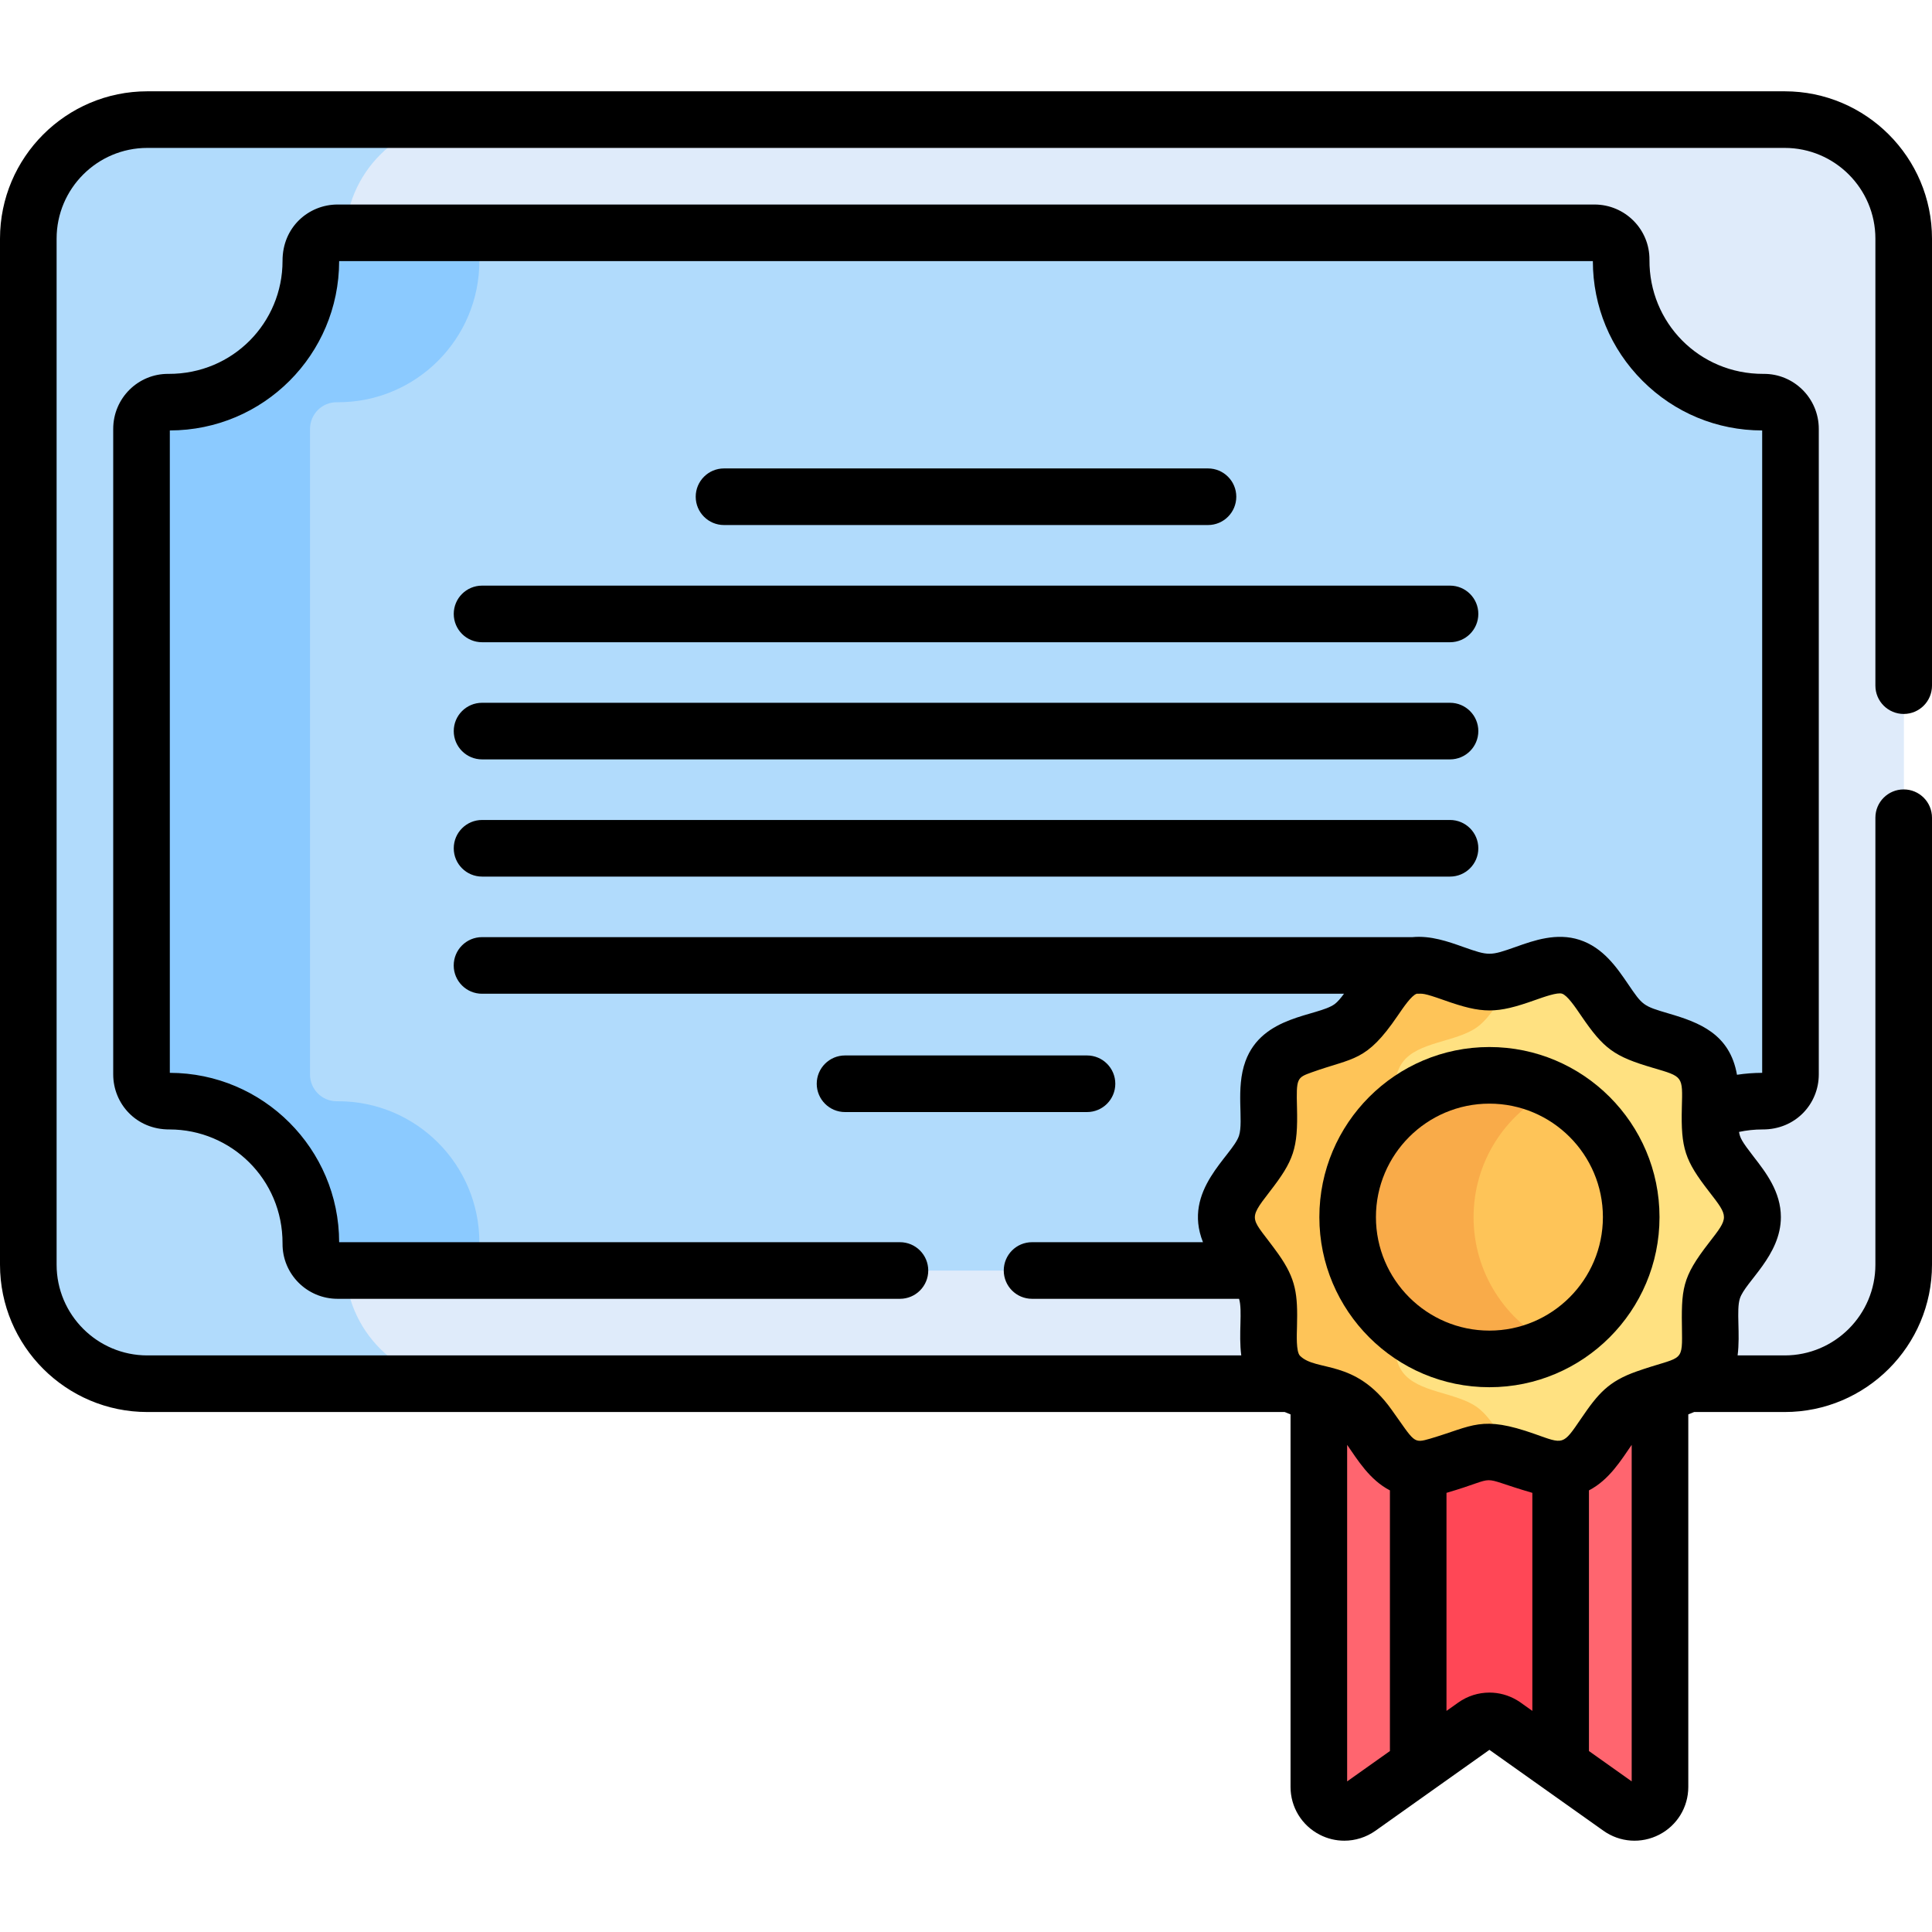 <svg width="50" height="50" viewBox="0 0 50 50" fill="none" xmlns="http://www.w3.org/2000/svg">
<path d="M42.121 36.319C41.579 36.717 41.302 37.68 40.651 37.893C40.024 38.099 39.242 37.491 38.546 37.491C37.851 37.491 37.069 38.099 36.441 37.893C35.791 37.68 35.513 36.717 34.972 36.319C34.744 36.152 34.439 36.059 34.132 35.968V46.241C34.132 46.781 34.736 47.096 35.172 46.783L38.165 44.638C38.394 44.475 38.699 44.475 38.928 44.638L41.921 46.783C42.357 47.096 42.961 46.781 42.961 46.241V35.968C42.654 36.059 42.349 36.152 42.121 36.319Z" fill="#FF656F"/>
<path d="M40.39 37.934C39.815 37.945 39.148 37.491 38.547 37.491C37.945 37.491 37.278 37.945 36.703 37.934V45.686L38.165 44.638C38.394 44.475 38.699 44.475 38.928 44.638L40.39 45.686V37.934H40.39Z" fill="#FF4756"/>
<path d="M46.188 3.098H3.812C2.118 3.098 0.732 4.484 0.732 6.178V32.732C0.732 34.426 2.118 35.812 3.812 35.812H46.188C47.882 35.812 49.268 34.426 49.268 32.732V6.178C49.268 4.484 47.882 3.098 46.188 3.098Z" fill="#DFEBFA"/>
<path d="M46.188 3.098H3.812C2.118 3.098 0.732 4.484 0.732 6.178V32.732C0.732 34.426 2.118 35.812 3.812 35.812H46.188C47.882 35.812 49.268 34.426 49.268 32.732V6.178C49.268 4.484 47.882 3.098 46.188 3.098Z" fill="#DFEBFA"/>
<path d="M8.936 32.732V6.178C8.936 4.484 10.322 3.098 12.016 3.098H3.812C2.118 3.098 0.732 4.484 0.732 6.178V32.732C0.732 34.426 2.118 35.812 3.812 35.812H12.016C10.321 35.812 8.936 34.426 8.936 32.732Z" fill="#B1DBFC"/>
<path d="M45.644 10.41C45.633 10.41 45.622 10.41 45.611 10.41C43.591 10.41 41.954 8.774 41.954 6.754C41.954 6.743 41.954 6.732 41.954 6.721C41.958 6.338 41.645 6.027 41.263 6.027H8.735C8.353 6.027 8.04 6.338 8.044 6.721C8.044 6.732 8.044 6.743 8.044 6.754C8.044 8.773 6.408 10.41 4.388 10.41C4.377 10.41 4.366 10.41 4.354 10.41C3.972 10.406 3.661 10.719 3.661 11.102V27.808C3.661 28.191 3.972 28.503 4.354 28.5C4.366 28.5 4.377 28.5 4.388 28.5C6.408 28.5 8.044 30.137 8.044 32.156C8.044 32.167 8.044 32.178 8.044 32.189C8.04 32.572 8.353 32.883 8.735 32.883H32.487L44.256 28.76C44.675 28.593 45.132 28.5 45.61 28.5C45.621 28.5 45.633 28.5 45.644 28.5C46.026 28.503 46.337 28.191 46.337 27.808V11.102C46.337 10.719 46.026 10.406 45.644 10.41Z" fill="#B1DBFC"/>
<path d="M12.406 32.189C12.406 32.178 12.406 32.167 12.406 32.156C12.406 30.137 10.77 28.5 8.75 28.5C8.739 28.5 8.728 28.5 8.716 28.5C8.334 28.503 8.023 28.191 8.023 27.808V11.102C8.023 10.719 8.334 10.406 8.716 10.41C8.728 10.41 8.739 10.41 8.75 10.41C10.77 10.41 12.406 8.773 12.406 6.754C12.406 6.743 12.406 6.732 12.406 6.721C12.402 6.338 12.714 6.027 13.097 6.027H8.735C8.353 6.027 8.04 6.338 8.044 6.721C8.044 6.732 8.044 6.743 8.044 6.754C8.044 8.773 6.408 10.41 4.388 10.41C4.377 10.41 4.366 10.41 4.354 10.41C3.972 10.406 3.661 10.719 3.661 11.102V27.808C3.661 28.191 3.972 28.503 4.354 28.5C4.366 28.5 4.377 28.5 4.388 28.5C6.408 28.5 8.044 30.137 8.044 32.156C8.044 32.167 8.044 32.178 8.044 32.189C8.04 32.572 8.353 32.883 8.735 32.883H13.097C12.714 32.883 12.402 32.572 12.406 32.189Z" fill="#8BCAFF"/>
<path d="M45.357 31.501C45.357 32.196 44.535 32.753 44.331 33.38C44.12 34.031 44.45 34.963 44.056 35.504C43.659 36.051 42.667 36.023 42.12 36.421C41.579 36.815 41.302 37.769 40.651 37.98C40.024 38.183 39.242 37.582 38.546 37.582C37.851 37.582 37.069 38.183 36.441 37.98C35.791 37.769 35.513 36.815 34.972 36.421C34.425 36.023 33.434 36.051 33.036 35.504C32.642 34.963 32.972 34.031 32.761 33.38C32.557 32.753 31.735 32.196 31.735 31.501C31.735 30.805 32.557 30.248 32.761 29.621C32.972 28.971 32.642 28.038 33.036 27.497C33.434 26.95 34.425 26.978 34.972 26.58C35.513 26.186 35.791 25.233 36.441 25.022C37.069 24.818 37.851 25.419 38.546 25.419C39.242 25.419 40.024 24.818 40.651 25.022C41.302 25.233 41.579 26.186 42.12 26.58C42.667 26.978 43.658 26.95 44.056 27.497C44.45 28.038 44.12 28.971 44.331 29.621C44.535 30.248 45.357 30.805 45.357 31.501Z" fill="#FFE181"/>
<path d="M38.231 36.421C37.684 36.023 36.693 36.051 36.295 35.504C35.901 34.963 36.231 34.031 36.02 33.38C35.816 32.753 34.995 32.196 34.995 31.501C34.995 30.805 35.816 30.248 36.02 29.621C36.231 28.971 35.901 28.038 36.295 27.497C36.693 26.95 37.684 26.978 38.231 26.58C38.656 26.271 38.919 25.617 39.328 25.248C39.063 25.34 38.799 25.419 38.546 25.419C37.851 25.419 37.069 24.818 36.441 25.022C35.791 25.233 35.513 26.186 34.972 26.58C34.425 26.978 33.434 26.95 33.036 27.497C32.642 28.038 32.972 28.971 32.761 29.621C32.557 30.248 31.735 30.805 31.735 31.501C31.735 32.196 32.557 32.753 32.761 33.38C32.972 34.031 32.642 34.963 33.036 35.504C33.434 36.051 34.425 36.023 34.972 36.421C35.513 36.815 35.791 37.769 36.441 37.98C37.068 38.183 37.851 37.582 38.546 37.582C38.799 37.582 39.064 37.661 39.328 37.753C38.919 37.384 38.656 36.73 38.231 36.421Z" fill="#FEC458"/>
<path d="M38.546 35.17C40.573 35.17 42.216 33.527 42.216 31.501C42.216 29.474 40.573 27.831 38.546 27.831C36.52 27.831 34.877 29.474 34.877 31.501C34.877 33.527 36.52 35.17 38.546 35.17Z" fill="#FEC458"/>
<path d="M38.136 31.501C38.136 30.06 38.967 28.814 40.176 28.213C39.685 27.969 39.132 27.831 38.546 27.831C36.52 27.831 34.877 29.474 34.877 31.501C34.877 33.527 36.52 35.17 38.546 35.17C39.132 35.17 39.685 35.032 40.176 34.788C38.967 34.188 38.136 32.942 38.136 31.501Z" fill="#F9AB49"/>
<path d="M38.546 35.901C40.973 35.901 42.948 33.926 42.948 31.499C42.948 29.072 40.973 27.097 38.546 27.097C36.119 27.097 34.145 29.072 34.145 31.499C34.145 33.926 36.119 35.901 38.546 35.901ZM38.546 28.562C40.166 28.562 41.483 29.879 41.483 31.499C41.483 33.118 40.166 34.436 38.546 34.436C36.927 34.436 35.609 33.118 35.609 31.499C35.609 29.879 36.927 28.562 38.546 28.562Z" fill="black"/>
<path d="M31.263 13.588C31.667 13.588 31.995 13.26 31.995 12.855C31.995 12.451 31.667 12.123 31.263 12.123H18.737C18.333 12.123 18.005 12.451 18.005 12.855C18.005 13.26 18.333 13.588 18.737 13.588H31.263Z" fill="black"/>
<path d="M28.864 28.047C28.864 27.643 28.536 27.315 28.132 27.315H21.869C21.465 27.315 21.137 27.643 21.137 28.047C21.137 28.452 21.465 28.78 21.869 28.78H28.132C28.536 28.78 28.864 28.452 28.864 28.047Z" fill="black"/>
<path d="M11.743 15.888C11.743 16.293 12.071 16.621 12.476 16.621H37.526C37.931 16.621 38.259 16.293 38.259 15.888C38.259 15.484 37.931 15.156 37.526 15.156H12.476C12.071 15.156 11.743 15.484 11.743 15.888Z" fill="black"/>
<path d="M12.476 19.653H37.526C37.931 19.653 38.259 19.325 38.259 18.92C38.259 18.516 37.931 18.188 37.526 18.188H12.476C12.071 18.188 11.743 18.516 11.743 18.92C11.743 19.325 12.071 19.653 12.476 19.653Z" fill="black"/>
<path d="M12.476 22.686H37.526C37.931 22.686 38.259 22.358 38.259 21.954C38.259 21.549 37.931 21.221 37.526 21.221H12.476C12.071 21.221 11.743 21.549 11.743 21.954C11.743 22.358 12.071 22.686 12.476 22.686Z" fill="black"/>
<path d="M0 6.176V32.73C0 34.833 1.71 36.543 3.812 36.543H33.248C33.298 36.565 33.349 36.585 33.399 36.604V46.245C33.399 46.768 33.688 47.241 34.152 47.481C34.354 47.586 34.573 47.637 34.791 47.637C35.074 47.637 35.355 47.55 35.596 47.38L37.127 46.293H37.127L38.546 45.286L41.497 47.38C41.923 47.682 42.476 47.721 42.941 47.481C43.405 47.241 43.693 46.768 43.693 46.245V36.604C43.744 36.585 43.794 36.565 43.844 36.543H46.188C48.29 36.543 50 34.833 50 32.73V21.162C50 20.757 49.672 20.43 49.268 20.43C48.863 20.43 48.535 20.757 48.535 21.162V32.73C48.535 34.025 47.482 35.078 46.188 35.078H44.969C45.042 34.52 44.931 33.903 45.028 33.605C45.169 33.169 46.089 32.495 46.089 31.499C46.089 30.845 45.7 30.342 45.387 29.939C45.072 29.532 45.031 29.446 45.006 29.294C45.204 29.252 45.406 29.23 45.611 29.23C46.468 29.236 47.07 28.569 47.07 27.806V11.1C47.07 10.301 46.418 9.667 45.638 9.676C43.967 9.682 42.676 8.342 42.688 6.725C42.695 5.934 42.054 5.293 41.264 5.293H8.736C7.991 5.293 7.309 5.874 7.312 6.752C7.313 8.348 6.03 9.682 4.362 9.676C3.577 9.667 2.93 10.304 2.93 11.1V27.806C2.93 28.56 3.523 29.236 4.389 29.23C5.977 29.231 7.318 30.514 7.312 32.181C7.305 32.972 7.946 33.613 8.736 33.613H23.291C23.696 33.613 24.023 33.285 24.023 32.881C24.023 32.476 23.696 32.148 23.291 32.148H8.777C8.774 29.733 6.81 27.769 4.395 27.765V11.14C6.816 11.137 8.774 9.18 8.777 6.758H41.223C41.224 7.928 41.681 9.028 42.508 9.855C43.336 10.683 44.435 11.139 45.605 11.14V27.765C45.386 27.766 45.168 27.782 44.953 27.815C44.768 26.756 43.976 26.461 43.188 26.23C42.518 26.033 42.513 26.024 42.132 25.464C41.846 25.044 41.491 24.522 40.878 24.323C40.285 24.131 39.701 24.337 39.232 24.504C38.559 24.742 38.534 24.742 37.861 24.504C37.481 24.369 37.027 24.208 36.554 24.253H12.475C12.07 24.253 11.742 24.581 11.742 24.986C11.742 25.39 12.07 25.718 12.475 25.718H34.782C34.698 25.833 34.615 25.932 34.541 25.986C34.096 26.31 32.668 26.27 32.232 27.465C31.972 28.175 32.19 29.006 32.065 29.393C31.895 29.914 30.592 30.795 31.133 32.148H26.709C26.304 32.148 25.977 32.476 25.977 32.881C25.977 33.285 26.304 33.613 26.709 33.613H32.067C32.16 33.917 32.05 34.522 32.124 35.078H3.812C2.518 35.078 1.465 34.025 1.465 32.73V6.176C1.465 4.881 2.518 3.828 3.812 3.828H46.188C47.482 3.828 48.535 4.881 48.535 6.176V17.744C48.535 18.149 48.863 18.477 49.268 18.477C49.672 18.477 50 18.149 50 17.744V6.176C50 4.074 48.29 2.363 46.188 2.363H3.812C1.71 2.363 0 4.074 0 6.176H0ZM35.971 45.317L34.864 46.102V37.393C35.132 37.777 35.442 38.297 35.971 38.571V45.317ZM39.657 44.278L39.352 44.061C39.322 44.039 39.291 44.019 39.259 44.001C39.04 43.87 38.793 43.804 38.546 43.804C38.264 43.804 37.982 43.89 37.741 44.061L37.435 44.278V38.635C38.905 38.206 38.13 38.191 39.657 38.635V44.278ZM42.228 46.102L41.122 45.317V38.571C41.65 38.297 41.96 37.779 42.228 37.393V46.102ZM32.863 30.836C33.482 30.037 33.594 29.724 33.566 28.662C33.546 27.903 33.561 27.89 33.953 27.75C35.042 27.36 35.353 27.489 36.171 26.288C36.33 26.056 36.526 25.767 36.663 25.718C36.823 25.718 36.82 25.689 37.371 25.884C38.372 26.239 38.726 26.238 39.721 25.884C39.968 25.797 40.305 25.677 40.425 25.716C40.562 25.76 40.761 26.053 40.921 26.288C41.507 27.148 41.775 27.341 42.775 27.635C43.564 27.867 43.548 27.846 43.526 28.662C43.499 29.724 43.608 30.035 44.229 30.836C44.744 31.501 44.745 31.496 44.229 32.161C43.522 33.073 43.511 33.347 43.53 34.492C43.543 35.293 43.489 35.094 42.358 35.492C41.628 35.749 41.36 36.064 40.921 36.709C40.443 37.412 40.469 37.377 39.721 37.112C38.329 36.62 38.133 36.902 37.013 37.232C36.567 37.362 36.617 37.325 36.011 36.478C35.064 35.152 34.065 35.511 33.642 35.086C33.539 34.978 33.561 34.533 33.566 34.334C33.588 33.489 33.542 33.102 33.082 32.452C32.393 31.489 32.252 31.625 32.863 30.836Z" fill="black"/>
</svg>
